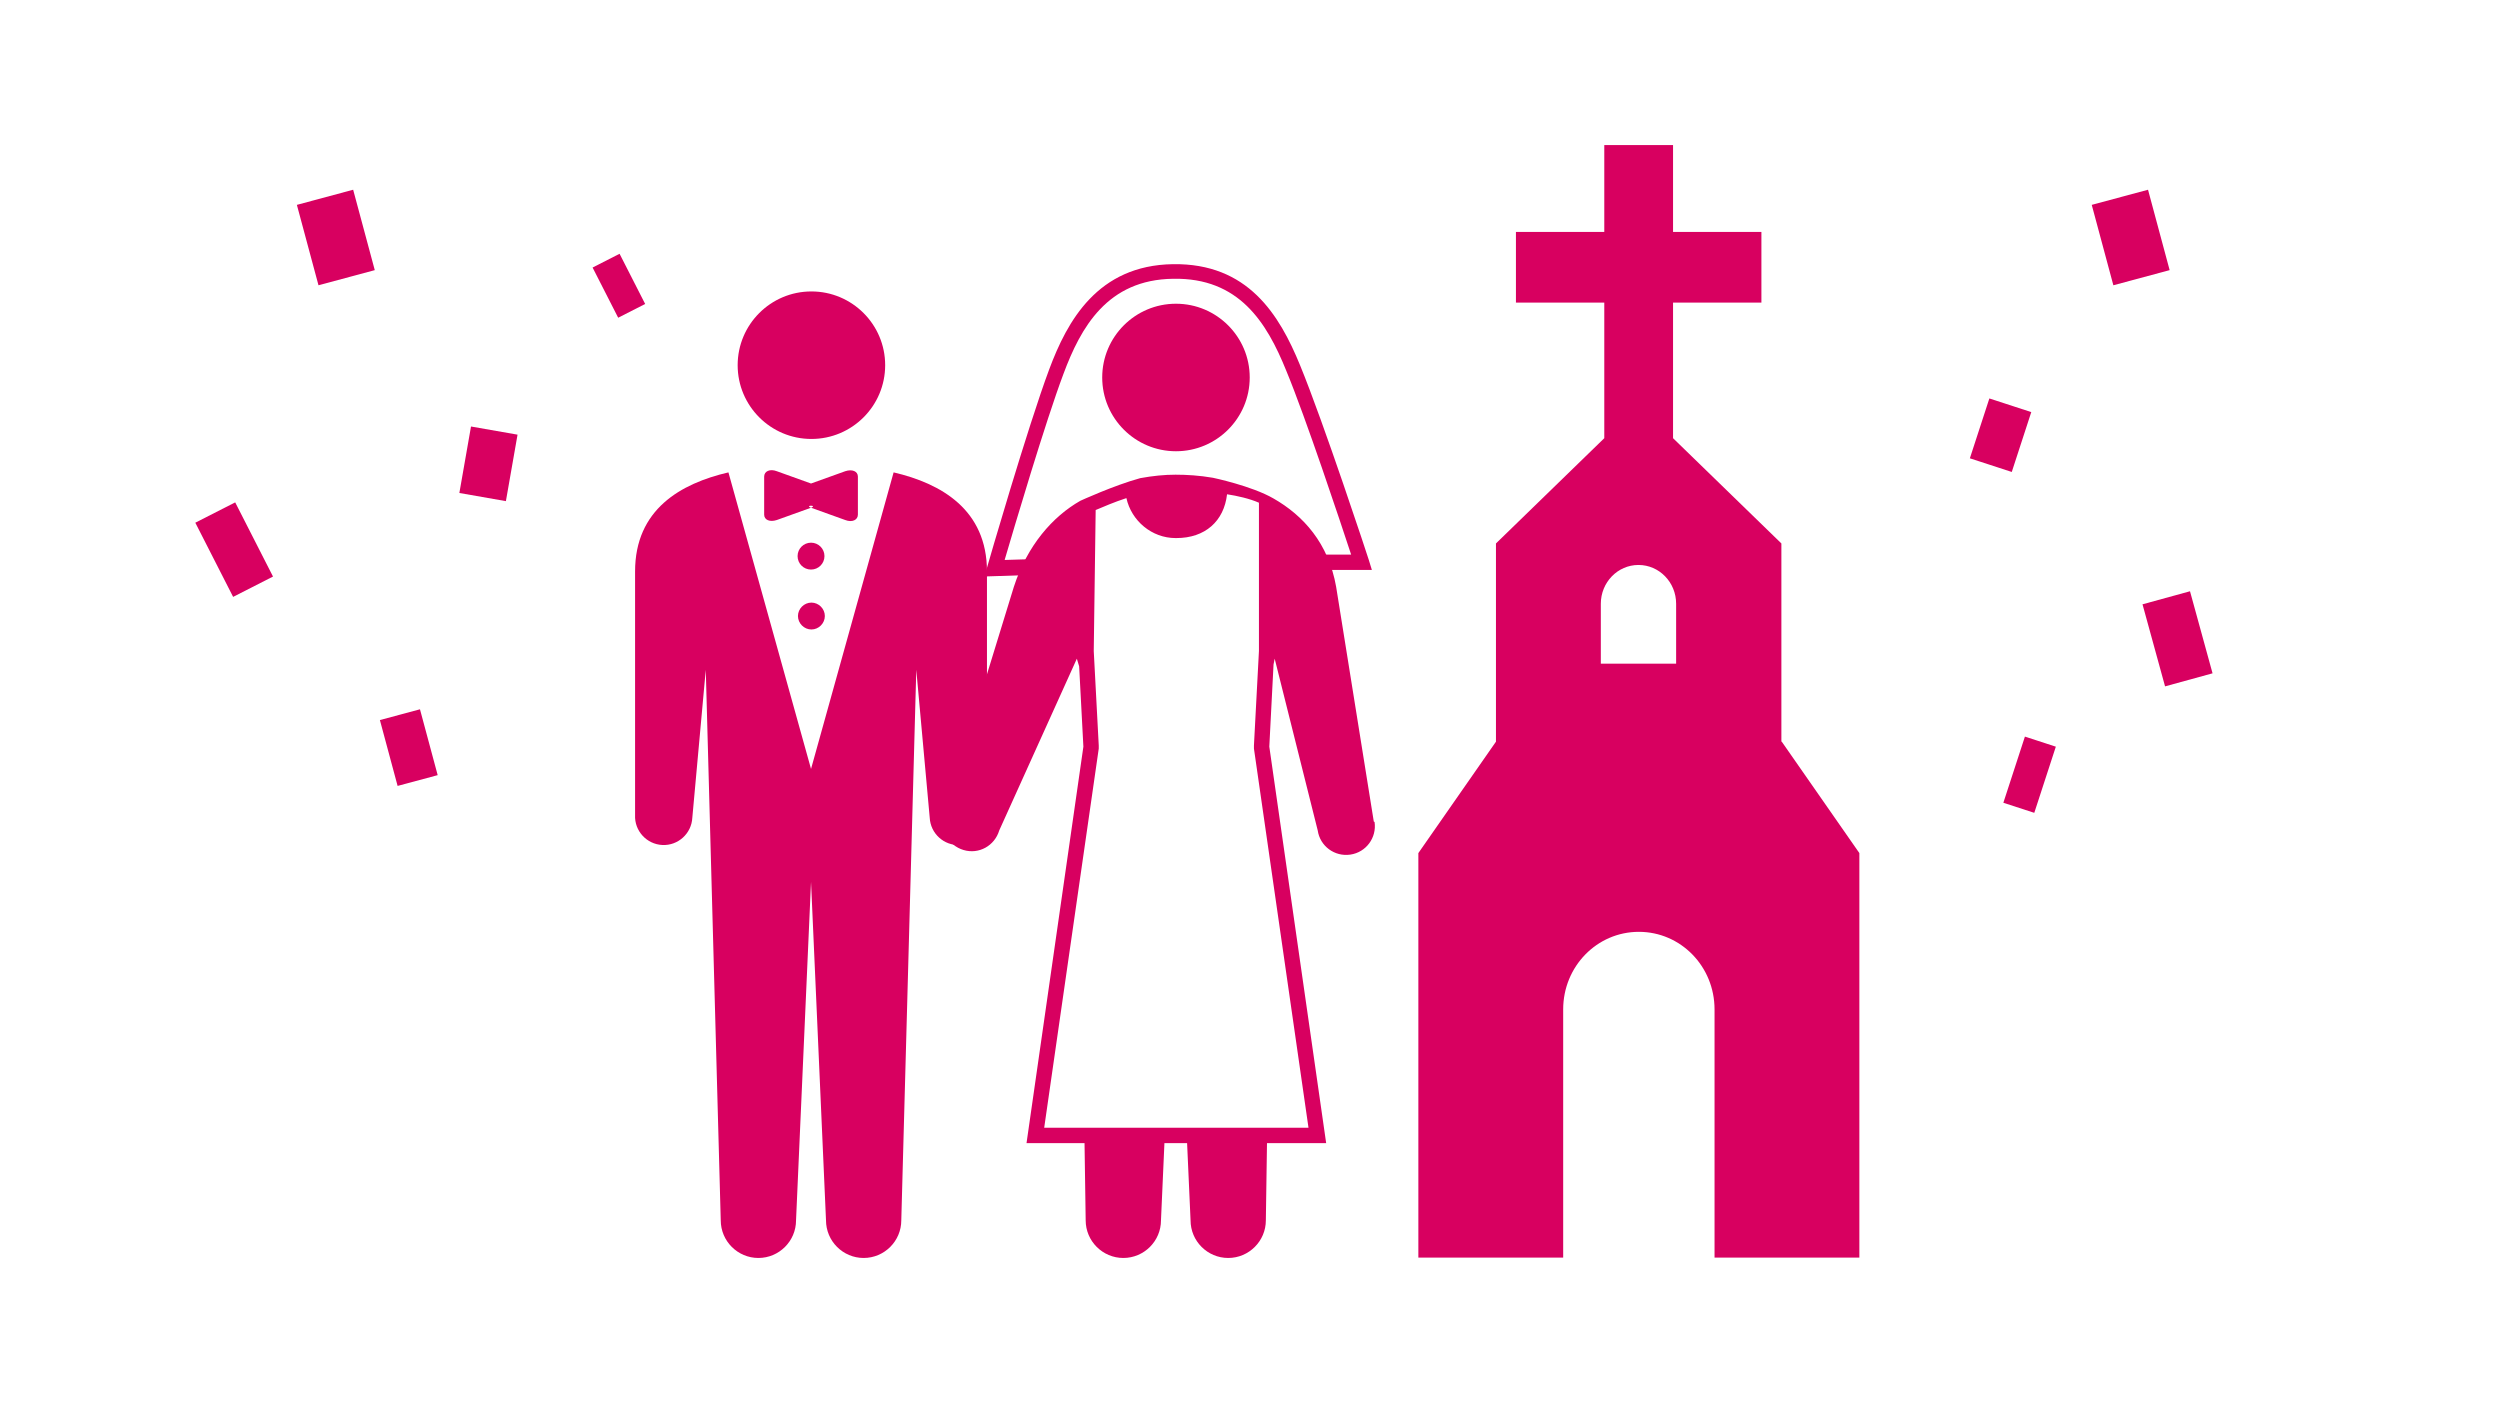 <svg width="224" height="126" viewBox="0 0 224 126" fill="none" xmlns="http://www.w3.org/2000/svg">
<path d="M159.612 66.454V48.693L149.905 39.262V27.112H157.822V20.779H149.905V13H143.744V20.779H135.828V27.112H143.744V39.262L134.038 48.693V66.454L127.085 76.436V112.68H140.061V90.445C140.061 86.59 143.09 83.492 146.842 83.492C150.594 83.492 153.623 86.59 153.623 90.445V112.68H166.599V76.436L159.646 66.454H159.612ZM150.215 59.467H143.434V54.097C143.434 52.17 144.949 50.621 146.808 50.621C148.666 50.621 150.181 52.17 150.181 54.097V59.467H150.215Z" fill="#D80060"/>
<path d="M111.975 33.823C111.975 37.471 109.015 40.432 105.366 40.432C101.718 40.432 98.758 37.471 98.758 33.823C98.758 30.174 101.718 27.214 105.366 27.214C109.015 27.214 111.975 30.174 111.975 33.823Z" fill="#D80060"/>
<path d="M79.311 32.722C79.311 36.37 76.351 39.331 72.702 39.331C69.054 39.331 66.094 36.37 66.094 32.722C66.094 29.073 69.054 26.113 72.702 26.113C76.351 26.113 79.311 29.073 79.311 32.722Z" fill="#D80060"/>
<path d="M73.906 55.197C73.906 55.851 73.356 56.402 72.702 56.402C72.048 56.402 71.497 55.851 71.497 55.197C71.497 54.543 72.048 53.993 72.702 53.993C73.356 53.993 73.906 54.543 73.906 55.197Z" fill="#D80060"/>
<path d="M72.668 51.033C73.333 51.033 73.872 50.494 73.872 49.829C73.872 49.163 73.333 48.624 72.668 48.624C72.002 48.624 71.463 49.163 71.463 49.829C71.463 50.494 72.002 51.033 72.668 51.033Z" fill="#D80060"/>
<path d="M80.068 42.325L72.668 68.897L65.267 42.325C60.999 43.323 56.903 45.63 56.903 51.206V73.028C56.835 74.439 57.936 75.644 59.347 75.712C60.758 75.781 61.963 74.68 62.032 73.269L63.237 60.017L64.579 109.34C64.579 111.199 66.094 112.714 67.952 112.714C69.811 112.714 71.325 111.199 71.325 109.34L72.668 79.017L74.01 109.34C74.01 111.199 75.525 112.714 77.383 112.714C79.242 112.714 80.756 111.199 80.756 109.34L82.099 60.017L83.303 73.269C83.372 74.68 84.577 75.781 85.988 75.712C87.399 75.644 88.501 74.439 88.432 73.028V51.206C88.432 45.664 84.336 43.323 80.068 42.325Z" fill="#D80060"/>
<path d="M68.469 46.111C68.469 46.593 68.985 46.8 69.605 46.593L72.668 45.492C72.048 45.251 73.287 45.251 72.668 45.492L75.731 46.593C76.351 46.834 76.867 46.593 76.867 46.111V42.704C76.867 42.222 76.351 42.015 75.731 42.222L72.668 43.323C72.048 43.564 73.287 43.564 72.668 43.323L69.605 42.222C68.985 41.981 68.469 42.222 68.469 42.704V46.111Z" fill="#D80060"/>
<path d="M96.761 49.966L90.015 50.173C90.875 47.247 93.663 37.816 95.281 33.514C96.83 29.349 99.205 25.047 105.125 24.978C111.011 24.874 113.489 28.867 115.244 33.204C117 37.438 120.098 46.765 121.061 49.691H114.109V51.068H122.92L122.645 50.173C122.61 50.035 118.583 37.816 116.484 32.722C114.625 28.179 111.802 23.566 105.091 23.67C98.344 23.773 95.625 28.764 94.007 33.101C92.08 38.264 88.5 50.62 88.466 50.758L88.19 51.653L96.727 51.378V50.035L96.761 49.966Z" fill="#D80060"/>
<path d="M123.092 73.613L119.719 52.582C119.031 48.658 116.759 46.18 114.109 44.666C112.147 43.53 108.67 42.807 108.67 42.807C107.466 42.601 106.33 42.532 105.331 42.532C104.333 42.532 103.301 42.635 102.165 42.842C99.79 43.495 96.795 44.872 96.795 44.872C94.317 46.283 92.046 48.865 90.841 52.582L84.576 72.959C84.163 74.336 84.955 75.747 86.332 76.16C87.709 76.573 89.12 75.781 89.533 74.404L96.486 59.019L96.692 59.707L97.071 66.901L91.977 102.422H97.174L97.277 109.341C97.277 111.199 98.792 112.714 100.65 112.714C102.509 112.714 104.024 111.199 104.024 109.341L104.333 102.422H106.364L106.674 109.341C106.674 111.199 108.188 112.714 110.047 112.714C111.906 112.714 113.42 111.199 113.42 109.341L113.523 102.422H118.824L113.73 66.901L114.109 59.535L114.212 59.019L118.067 74.404C118.273 75.816 119.581 76.779 120.992 76.573C122.404 76.366 123.367 75.058 123.161 73.647L123.092 73.613ZM117.241 101.045H93.56L98.448 67.073C98.448 66.97 98.448 66.901 98.448 66.798L98 58.33L98.172 45.698C98.826 45.423 99.859 44.975 100.926 44.631C101.373 46.662 103.197 48.211 105.331 48.211H105.4C107.982 48.211 109.668 46.697 109.944 44.287C110.839 44.425 111.94 44.666 112.801 45.044V58.33L112.353 66.798C112.353 66.901 112.353 66.97 112.353 67.073L117.241 101.045Z" fill="#D80060"/>
<rect x="26.6" y="18.356" width="5.222" height="7.46" transform="rotate(-15.049 26.6 18.356)" fill="#D80060"/>
<rect x="34.039" y="64.518" width="3.718" height="6.11" transform="rotate(-15.049 34.039 64.518)" fill="#D80060"/>
<rect x="42.202" y="38.215" width="4.233" height="6.047" transform="rotate(9.935 42.202 38.215)" fill="#D80060"/>
<rect x="17.5" y="46.835" width="4.011" height="7.46" transform="rotate(-27.013 17.5 46.835)" fill="#D80060"/>
<rect x="53.096" y="23.971" width="2.714" height="5.048" transform="rotate(-27.013 53.096 23.971)" fill="#D80060"/>
<rect x="178.247" y="35.701" width="3.949" height="5.641" transform="rotate(18.044 178.247 35.701)" fill="#D80060"/>
<rect x="181.432" y="66" width="2.914" height="6.234" transform="rotate(18.044 181.432 66)" fill="#D80060"/>
<rect x="187.42" y="18.356" width="5.222" height="7.46" transform="rotate(-15.049 187.42 18.356)" fill="#D80060"/>
<rect x="191.969" y="54.146" width="4.413" height="7.625" transform="rotate(-15.363 191.969 54.146)" fill="#D80060"/>
</svg>

